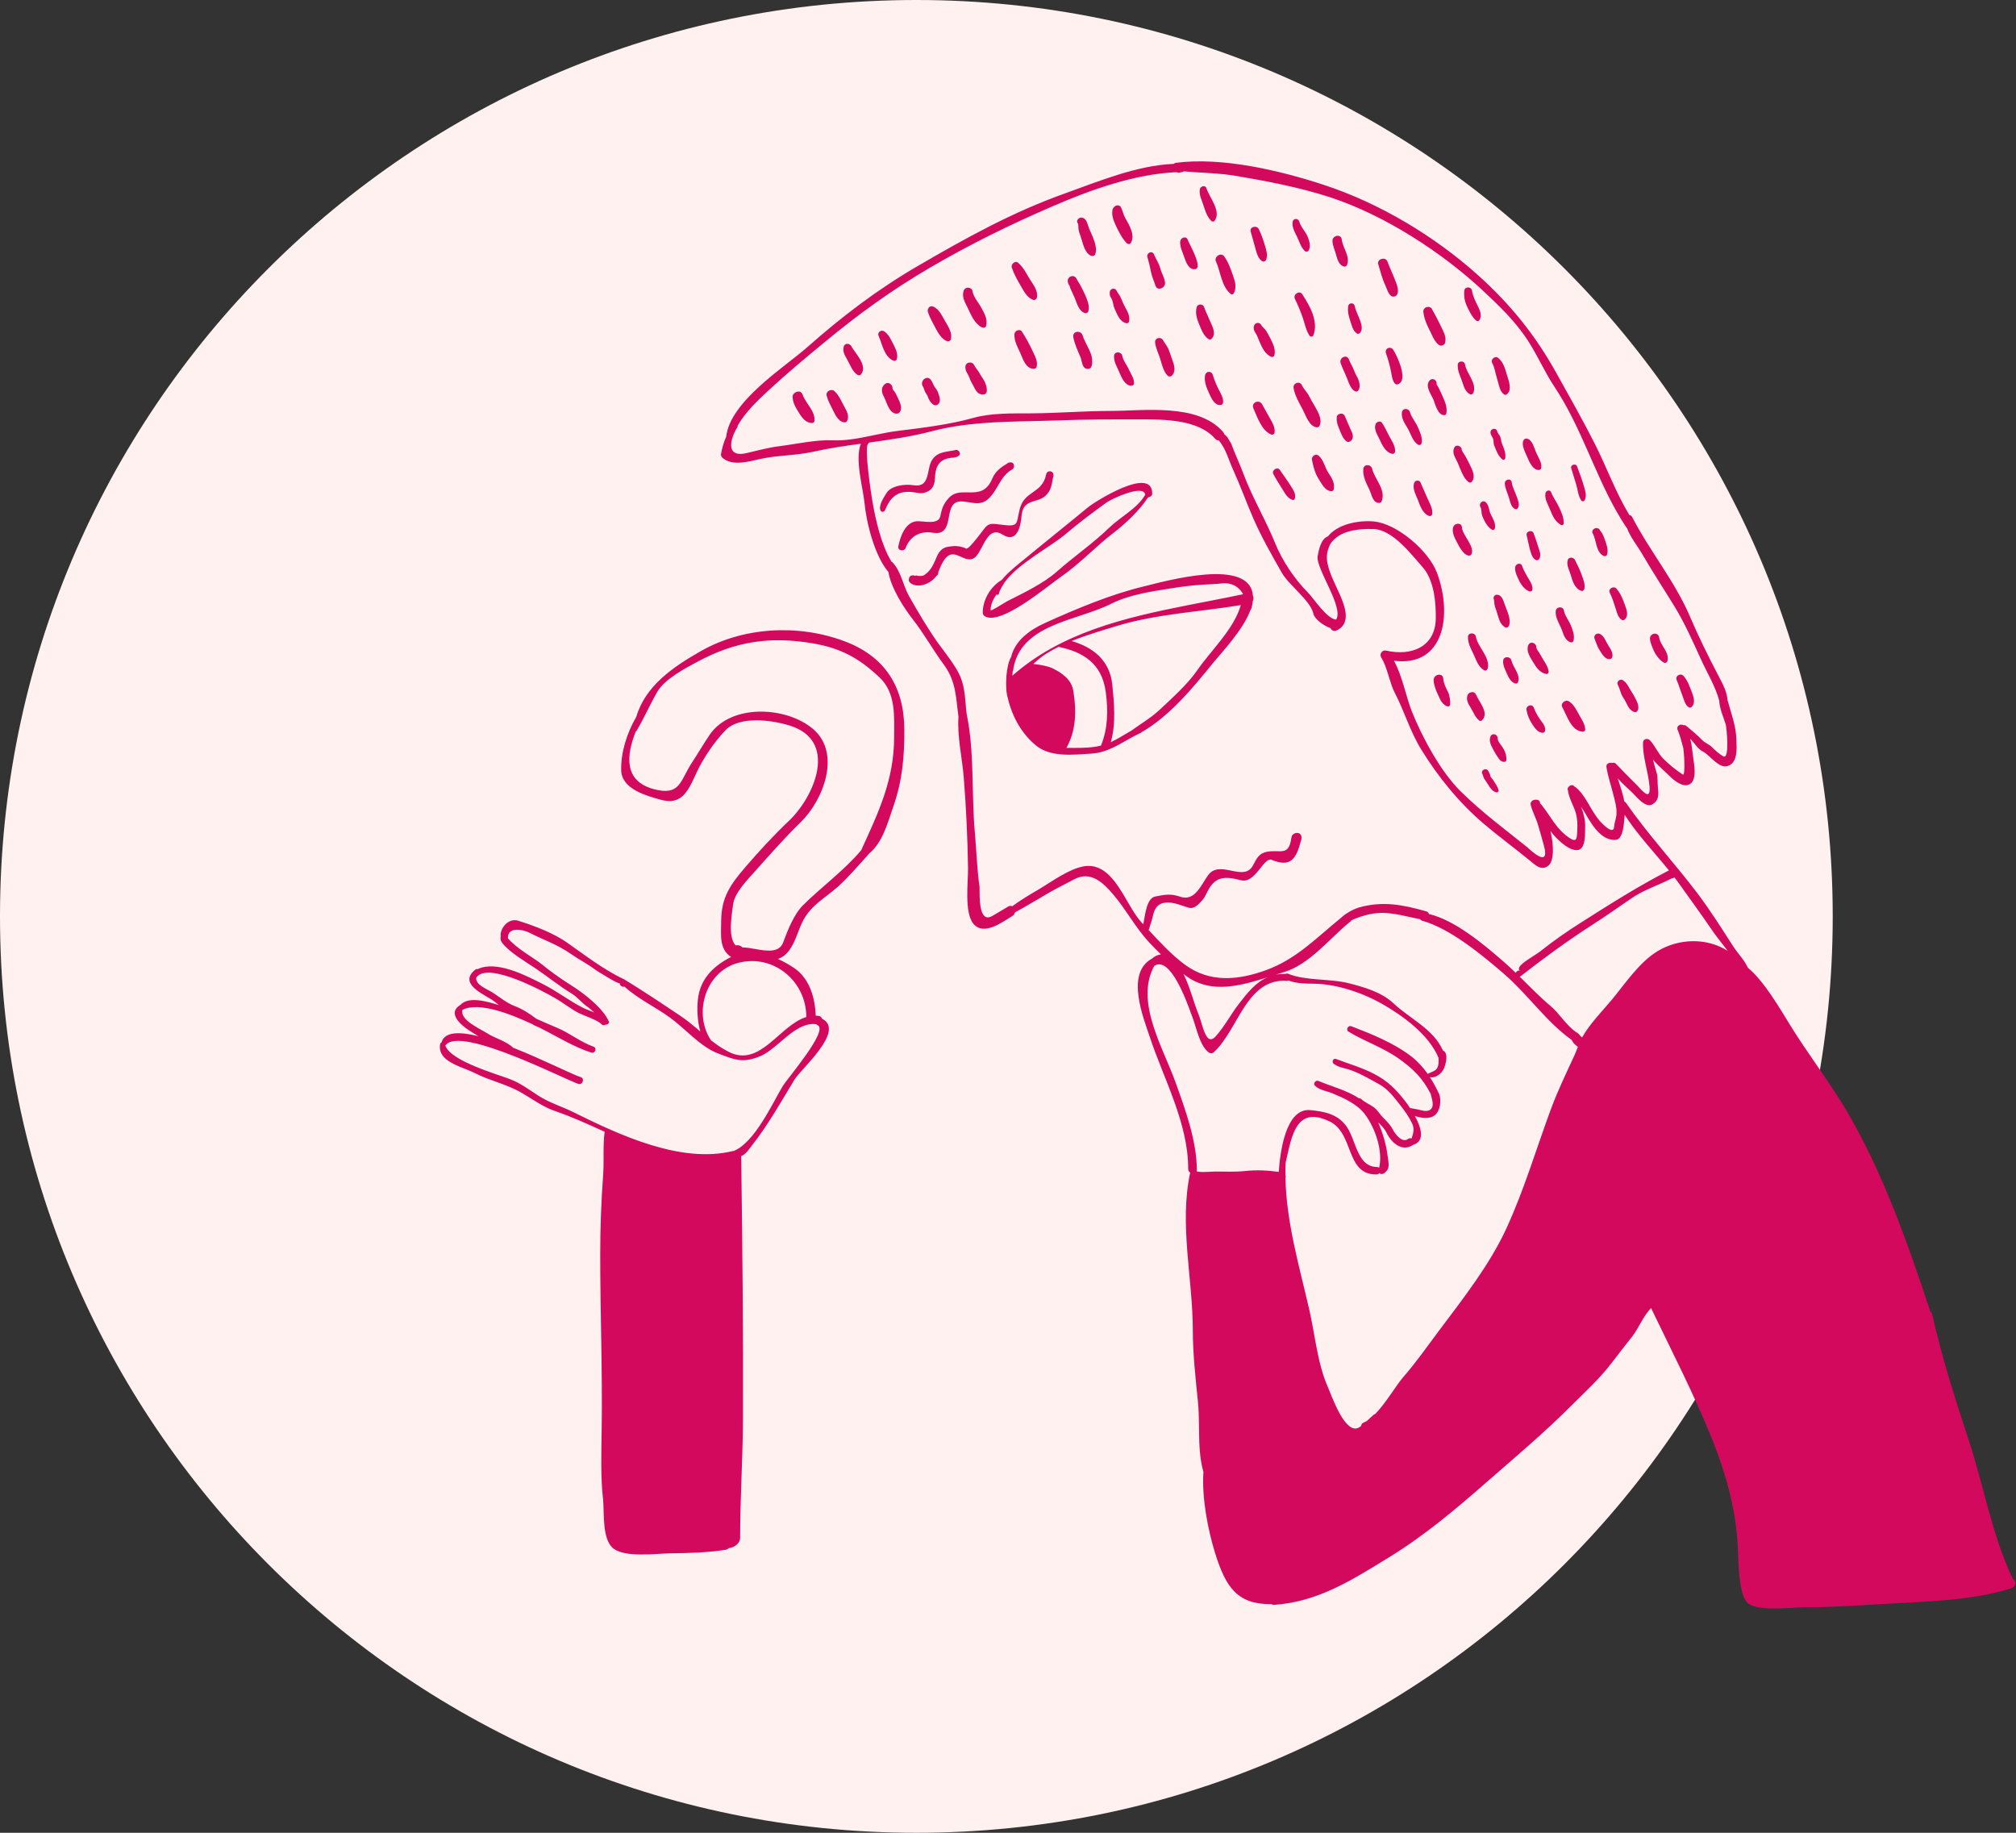 <svg width="165" height="150" viewBox="0 0 165 150" fill="none" xmlns="http://www.w3.org/2000/svg">
<rect x="0" y="0" width="165" height="150" fill="#333333" stroke="none"/>
<g clip-path="url(#clip0_4847_9)">
<path d="M75 150C116.421 150 150 116.421 150 75C150 33.579 116.421 0 75 0C33.579 0 0 33.579 0 75C0 116.421 33.579 150 75 150Z" fill="#FEF1EF"/>
<g clip-path="url(#clip1_4847_9)">
<path fill-rule="evenodd" clip-rule="evenodd" d="M108.356 15.132C112.915 16.63 117.408 19.322 120.982 22.532C123.606 24.89 125.648 27.413 127.367 30.506C128.437 32.431 129.54 34.37 130.536 36.338C131.499 38.249 132.241 40.311 133.353 42.147C133.448 42.166 133.532 42.217 133.579 42.306C135.02 45.098 137.063 47.546 138.307 50.44C139.016 52.102 139.814 53.721 140.65 55.312C141.082 56.137 141.331 56.626 141.392 57.298C141.692 58.419 142.091 59.403 142.119 60.584C142.134 61.276 142.242 62.387 141.434 62.684C140.688 62.957 139.946 61.789 139.373 61.507C138.959 61.305 138.716 60.857 138.41 60.533C138.392 60.509 138.363 60.486 138.34 60.467C138.476 61.003 138.518 61.587 138.589 62.081C138.669 62.608 138.899 63.842 138.297 64.18C137.753 64.491 137.016 63.879 136.645 63.512C136.213 63.084 135.781 62.731 135.378 62.275C135.345 62.237 135.316 62.189 135.283 62.147C135.378 62.538 135.486 62.919 135.579 63.221C135.702 63.62 135.645 64.034 135.692 64.445C135.758 65.037 135.781 65.517 135.227 65.837C134.687 66.143 133.954 65.235 133.659 64.939C133.311 64.585 132.808 64.166 132.41 63.714C132.602 64.336 132.833 64.971 132.94 65.597C132.988 65.616 133.034 65.64 133.067 65.692C134.851 68.261 137.044 70.624 138.941 73.129C139.988 74.513 140.913 75.999 141.862 77.46C142.242 78.048 142.763 78.561 143.054 79.196C144.425 80.345 145.712 82.605 146.561 83.974C147.989 86.276 149.637 88.413 151.041 90.757C154.069 95.826 156.131 101.743 157.99 107.349C158.061 107.392 158.112 107.463 158.135 107.566C158.91 110.998 160.018 114.513 161.127 117.86C162.338 121.522 163.042 125.697 164.719 129.162C164.728 129.181 164.724 129.195 164.733 129.214C164.742 129.223 164.756 129.233 164.77 129.247L164.845 129.323C165.089 129.576 164.869 129.916 164.596 130C161.291 131.022 157.629 131.068 154.182 131.27C151.976 131.403 149.759 131.554 147.552 131.549C146.595 131.549 143.665 131.958 142.946 131.097C142.233 130.244 142.284 127.293 142.204 126.163C142.002 123.306 141.227 120.539 140.166 117.884C138.692 114.194 136.847 110.63 135.133 107.057C134.504 107.688 134.109 108.719 133.588 109.383C133.02 110.108 132.448 110.833 131.894 111.562C130.902 112.861 129.715 113.934 128.564 115.084C126.343 117.305 123.972 119.292 121.61 121.358C119.056 123.589 116.568 125.688 113.666 127.468C110.68 129.299 107.89 131.097 104.293 131.346C104.2 131.356 104.125 131.328 104.059 131.29C101.27 131.313 100.326 129.92 99.448 127.101C98.88 125.278 98.349 122.615 98.495 120.472C98.195 119.41 98.153 118.319 98.138 117.224L98.127 116.403C98.119 115.856 98.103 115.31 98.049 114.768C97.861 112.88 97.627 110.795 97.627 108.907C97.627 104.647 96.499 100.232 97.41 95.972C97.317 95.907 97.246 95.807 97.246 95.667C97.265 91.953 95.246 88.309 94.109 84.882C93.569 83.263 92.147 79.742 94.199 78.504C94.218 78.49 94.237 78.486 94.255 78.481C94.467 78.279 94.734 78.142 95.016 78.113C94.701 77.803 94.387 77.487 94.067 77.144C92.917 75.906 92.199 74.485 91.114 73.209C90.302 72.253 89.26 71.228 87.897 71.976C87.189 72.361 86.461 72.705 85.766 73.115C84.878 73.638 83.982 74.174 83.071 74.672C83.047 74.781 82.986 74.885 82.869 74.96C82.094 75.421 80.535 76.64 79.672 75.609C78.906 74.692 79.244 72.15 79.23 71.067C79.192 68.619 79.075 66.022 78.873 63.574C78.751 62.057 78.333 60.26 78.446 58.654C78.235 57.124 78.263 55.774 77.258 54.409C76.37 53.209 75.633 51.867 74.713 50.695C74.008 49.791 72.92 48.134 72.713 46.807C72.704 46.802 72.694 46.797 72.689 46.787C71.586 45.47 70.919 42.834 70.755 41.153C70.633 39.93 69.947 37.59 70.459 36.314C69.149 36.493 67.839 36.686 66.552 36.974C65.125 37.294 63.655 37.246 62.21 37.566C61.261 37.778 59.96 38.169 59.148 37.482C59.063 37.411 58.989 37.303 59.007 37.185C59.096 36.686 59.227 36.192 59.439 35.735C59.749 32.841 64.299 29.988 66.05 28.435C68.924 25.893 71.802 23.699 75.126 21.765C79.033 19.491 82.831 17.378 87.113 15.848C89.935 14.836 93.02 13.541 96.072 13.41C96.114 13.367 96.166 13.334 96.237 13.325C100.054 12.836 104.745 13.95 108.356 15.132ZM112.116 74.819C111.713 74.908 111.107 75.073 110.604 75.327C110.59 75.345 110.581 75.365 110.567 75.379C110.548 75.398 110.524 75.417 110.506 75.44C110.492 75.454 110.473 75.459 110.455 75.473C108.787 76.843 107.163 78.951 105.045 79.573C104.839 79.634 104.627 79.7 104.416 79.771C104.665 79.723 104.937 79.7 105.233 79.7C105.285 79.672 105.355 79.662 105.43 79.695C106.881 80.293 108.876 80.072 110.435 80.481C111.656 80.796 113.074 81.202 114.027 82.096C115.436 83.418 117.304 84.195 118.098 85.979C118.577 86.168 118.333 87.085 118.187 87.43C118.009 87.857 117.497 88.267 117.028 88.154C117.309 88.587 117.553 89.044 117.774 89.51C117.774 89.514 117.774 89.519 117.779 89.524C118 90.07 117.863 90.936 117.432 91.275C117.009 91.604 116.361 91.519 115.802 91.336C116.314 92.268 116.662 93.394 115.662 93.695C115.657 93.699 115.657 93.703 115.648 93.708C114.731 94.311 113.877 93.515 113.478 92.701C113.314 92.357 113.051 92.118 112.797 91.858C113.168 92.72 113.455 93.661 113.566 94.584C113.642 95.21 113.821 95.647 113.271 96.025C113.168 96.094 113.051 96.114 112.942 96.043C112.924 96.034 112.91 96.019 112.895 96.01C112.84 96.076 112.764 96.118 112.657 96.122C111.271 96.131 110.856 95.143 110.444 94.081L110.367 93.881C110.043 93.047 109.686 92.203 108.834 91.788C106.666 90.734 105.988 92.068 105.566 93.684L105.525 93.844C105.499 93.951 105.473 94.059 105.448 94.167L105.411 94.33L105.356 94.574C105.338 94.655 105.319 94.736 105.301 94.816L105.265 94.976C105.253 95.029 105.24 95.082 105.228 95.134C105.21 95.478 105.2 95.826 105.205 96.175C105.238 96.25 105.242 96.329 105.21 96.41C105.275 100.049 106.369 103.734 107.168 107.231C107.637 109.279 107.834 111.651 108.703 113.577C108.947 114.109 110.107 117.559 111.257 116.811C111.304 116.778 111.351 116.74 111.403 116.702C111.412 116.594 111.478 116.486 111.576 116.443C111.684 116.4 111.796 116.34 111.905 116.27C112.078 116.105 112.253 115.93 112.436 115.785C112.468 115.752 112.506 115.743 112.544 115.737C113.436 114.829 114.257 113.383 114.868 112.682C115.934 111.459 116.798 110.211 117.765 108.921C119.732 106.3 121.906 103.541 123.282 100.556C124.775 97.314 125.733 94.004 126.973 90.672C127.517 89.212 128.208 87.792 128.855 86.384C128.968 86.148 129.048 85.904 129.142 85.678C129.024 85.599 128.916 85.494 128.817 85.396C128.729 85.311 128.696 85.179 128.616 85.094C128.611 85.09 128.607 85.085 128.601 85.08C128.587 85.07 128.574 85.07 128.559 85.056C126.549 83.607 125.01 81.361 123.127 79.733C121.319 78.17 118.699 75.995 116.389 75.35C116.314 75.331 116.262 75.285 116.229 75.228C114.844 74.974 113.576 74.508 112.116 74.819ZM94.471 79.05C92.865 81.969 95.199 85.749 96.204 88.559C97.002 90.781 97.942 93.336 97.955 95.732C97.955 95.78 97.946 95.817 97.932 95.855C98.133 95.982 99.242 95.882 99.472 95.882C100.27 95.882 101.092 95.925 101.886 95.841C102.871 95.737 103.707 95.784 104.661 95.911C104.759 94.452 105.186 90.653 107.247 90.856C108.426 90.969 109.515 91.186 110.234 92.23C110.476 92.585 110.648 93.037 110.822 93.492L110.926 93.764C111.279 94.668 111.689 95.505 112.713 95.511C112.783 95.511 112.834 95.539 112.877 95.572C113.201 94.184 112.553 92.325 111.722 91.209C111.079 90.352 110.031 89.891 109.055 89.482C108.571 89.279 108.003 89.232 107.623 88.855C107.449 88.681 107.679 88.376 107.895 88.464C109.055 88.944 110.262 89.245 111.234 89.895C111.29 89.886 111.356 89.901 111.403 89.943C111.689 90.216 112.098 90.38 112.421 90.606C112.727 90.823 112.929 91.195 113.192 91.459C113.515 91.778 113.792 92.061 114.004 92.461C114.187 92.81 114.751 93.571 115.239 93.218C115.337 93.148 115.441 93.143 115.53 93.177C115.666 92.767 115.797 92.39 115.562 91.919C115.299 91.388 114.999 90.95 114.633 90.489C114.084 89.797 113.628 89.142 112.82 88.705C112.032 88.271 111.117 87.73 110.243 87.485C109.881 87.382 109.524 87.33 109.239 87.109C109.201 87.099 109.164 87.085 109.14 87.052C109.13 87.038 109.126 87.024 109.116 87.014C109.003 86.846 109.135 86.586 109.356 86.671C110.388 87.071 111.431 87.358 112.436 87.876C113.604 88.483 114.239 89.142 115.032 90.154C115.126 90.276 115.267 90.465 115.417 90.696C115.435 90.691 115.571 90.714 115.719 90.74L115.847 90.764C115.973 90.788 116.085 90.811 116.117 90.819C116.38 90.889 116.769 90.997 117.023 90.846C117.45 90.592 117.188 89.943 117.108 89.58V89.552C116.45 88.253 115.657 87.462 114.441 86.611C113.159 85.711 111.68 85.231 110.369 84.431C110.125 84.285 110.337 83.89 110.594 83.988C112.281 84.638 114.065 85.349 115.52 86.469C116.041 86.874 116.478 87.363 116.853 87.894C117.168 87.707 117.582 87.679 117.695 87.25C117.737 87.105 117.765 86.774 117.728 86.562C116.934 84.656 114.816 83.131 113.102 82.152C111.506 81.244 109.332 80.515 107.496 80.509C106.862 80.504 106.082 80.495 105.463 80.25C105.425 80.269 105.379 80.284 105.322 80.279C103.242 80.125 102.203 81.76 101.221 83.445L100.954 83.905L100.887 84.019L100.753 84.246C100.325 84.962 99.879 85.635 99.335 86.126C99.232 86.22 99.054 86.228 98.941 86.144C98.167 85.57 97.922 84.073 97.584 83.22C97.574 83.197 97.562 83.165 97.548 83.126L97.516 83.04C97.153 82.039 95.798 78.191 94.471 79.05ZM41.572 76.788C42.2 77.574 43.764 78.459 44.196 78.808C44.961 79.428 45.867 80.092 46.703 80.61C47.717 81.241 49.356 82.488 49.835 83.608C49.858 83.665 49.845 83.726 49.797 83.768C49.708 83.853 49.67 83.858 49.563 83.853C49.469 83.924 49.333 83.938 49.229 83.825C48.92 83.482 47.816 83.133 47.393 82.921C46.694 82.568 46.107 82.074 45.431 81.688C44.656 81.241 39.923 78.619 38.98 80.007C38.9 80.586 39.787 80.915 40.205 81.166C40.886 81.575 41.393 82.065 42.158 82.352C42.749 82.577 43.346 82.959 43.886 83.373C44.444 83.623 45.008 83.872 45.581 84.112C46.614 84.536 47.501 85.284 48.567 85.656C48.887 85.764 48.713 86.249 48.394 86.146C46.956 85.689 45.614 84.837 44.276 84.168C44.205 84.135 44.126 84.093 44.046 84.055C43.867 83.994 43.684 83.9 43.505 83.792C41.9 83.039 39.2 81.947 37.843 82.653C37.636 83.5 39.294 84.192 39.867 84.564C40.505 84.978 41.425 85.199 41.993 85.746C44.431 86.71 46.844 87.939 47.525 88.155C47.882 88.269 47.684 88.834 47.323 88.706C46.767 88.512 44.884 87.594 42.829 86.744L42.52 86.617L42.246 86.507C39.69 85.486 37.038 84.681 36.449 85.571C36.862 86.832 40.665 87.906 41.717 88.311C42.6 88.649 43.266 89.158 44.059 89.671C44.984 90.265 45.97 90.547 46.938 91.027C50.684 92.886 55.737 95.254 59.981 94.204C60.01 94.199 60.029 94.199 60.052 94.199C61.747 93.531 63.235 90.287 64.043 88.923C64.414 88.292 67.842 84.338 66.921 83.91C66.87 83.886 66.832 83.853 66.804 83.82C65.827 83.696 64.943 84.369 64.101 85.08L63.891 85.258C63.335 85.732 62.795 86.196 62.259 86.424C60.789 87.045 60.16 86.748 58.723 86.198C57.315 85.656 56.066 84.173 54.85 83.293C53.634 82.408 52.23 81.763 51.112 80.751C50.943 80.794 50.722 80.69 50.722 80.463C50.722 80.633 48.821 79.443 48.703 79.353C48.074 78.872 47.365 78.524 46.731 78.077C45.651 77.315 44.491 76.929 43.337 76.341C42.816 76.072 41.524 75.804 41.572 76.788ZM96.861 79.709C97.396 80.772 97.711 82.096 98.087 82.995C98.168 83.189 98.243 83.435 98.32 83.69L98.359 83.818L98.378 83.88L98.417 84.004C98.658 84.767 98.95 85.438 99.509 84.807C100.242 83.984 100.712 83.051 101.374 82.19C102.13 81.206 102.787 80.397 103.731 79.987C103.6 80.028 103.468 80.07 103.336 80.11L103.071 80.191C101.036 80.801 98.896 81.223 97.053 79.86C96.988 79.808 96.927 79.757 96.861 79.709ZM137.039 71.806C136.979 71.858 136.899 71.891 136.814 71.891C135.724 72.465 134.536 72.818 133.499 73.538C132.433 74.272 131.377 75.016 130.288 75.713C128.277 77.007 126.343 78.424 124.465 79.888C124.437 79.911 124.404 79.926 124.376 79.931C125.212 80.754 126.029 81.597 126.916 82.341C127.648 82.958 128.165 83.89 128.973 84.454C129.067 84.511 129.156 84.558 129.232 84.647C129.311 84.741 129.371 84.812 129.466 84.891C129.476 84.896 129.48 84.901 129.489 84.905C130.113 83.785 131.198 82.693 131.978 81.752C133.052 80.443 134.18 78.754 135.65 77.854C137.429 76.772 139.735 76.744 141.415 77.831C140.97 77.242 140.491 76.674 140.134 76.146C139.26 74.856 138.35 73.624 137.453 72.357C137.321 72.169 137.181 71.989 137.039 71.806ZM93.299 34.323L93.044 34.323C90.931 34.323 88.827 34.323 86.715 34.404C86.23 34.422 85.745 34.435 85.26 34.446L84.532 34.463C81.74 34.523 78.947 34.586 76.225 35.303C74.539 35.745 72.825 35.985 71.112 36.225C71.102 36.263 71.084 36.3 71.046 36.333C70.713 36.587 71.304 40.48 71.403 41.04C71.666 42.537 72.116 44.589 72.971 45.978C72.999 45.992 73.027 46.002 73.046 46.025C73.769 46.778 73.91 47.941 74.417 48.821C75.149 50.101 75.929 51.448 76.784 52.644C77.314 53.378 78.249 54.522 78.605 55.392C79.019 56.395 78.986 57.389 79.113 58.414C79.77 61.55 79.502 64.934 79.784 68.097C79.916 69.57 79.958 71.105 80.169 72.564C80.174 72.596 80.175 72.656 80.175 72.736L80.175 73.034C80.178 73.9 80.239 75.543 81.226 74.96C81.657 74.706 82.09 74.451 82.517 74.193C82.644 74.122 82.756 74.127 82.85 74.169C83.559 73.642 84.263 73.233 85.08 72.752C86.127 72.126 87.494 71.109 88.71 70.902C90.42 70.615 91.391 72.257 92.261 73.752L92.382 73.96C92.723 74.543 93.052 75.089 93.41 75.469C93.462 75.525 93.518 75.586 93.574 75.642C93.73 74.847 93.842 73.515 94.551 73.373C95.372 73.209 95.814 73.129 96.593 73.388C97.433 73.668 97.919 73.112 98.333 72.475L98.418 72.343L98.501 72.209C98.624 72.009 98.745 71.811 98.871 71.637C99.322 71.012 99.986 71.1 100.643 71.23L100.795 71.261L100.978 71.297C101.616 71.42 102.212 71.473 102.557 70.817C102.862 70.234 103.055 69.82 103.726 69.706C104.839 69.519 105.487 70.112 105.698 68.54C105.759 68.093 106.492 68.013 106.519 68.506C106.519 68.525 106.524 68.544 106.524 68.562C106.529 68.653 106.51 68.723 106.482 68.789C106.092 70.281 105.647 71.025 104.078 70.371C103.434 70.102 102.745 72.348 101.571 72.042C100.167 71.679 99.387 71.717 98.73 73.157C98.631 73.364 98.509 73.566 98.354 73.731C98.087 74.014 97.749 74.423 97.284 74.287C97.17 74.254 97.055 74.217 96.938 74.178L96.703 74.099C96.23 73.942 95.738 73.8 95.251 73.897C94.63 74.021 94.473 74.497 94.355 74.975L94.321 75.111C94.283 75.269 94.244 75.424 94.189 75.562C94.119 75.736 94.091 75.944 94.011 76.113C94.936 77.116 95.889 78.147 96.965 78.942C99.026 80.467 101.359 80.222 103.632 79.395C106.134 78.481 107.759 76.734 109.764 75.111C110.192 74.696 110.9 74.362 111.214 74.272C113.192 73.722 114.797 74.042 116.737 74.588C116.859 74.621 116.924 74.706 116.953 74.805C119.112 75.313 121.516 77.356 123.108 78.744C123.432 79.026 123.747 79.323 124.061 79.625C124.076 79.582 124.094 79.54 124.146 79.502C124.16 79.493 124.169 79.483 124.184 79.474C124.254 79.422 124.344 79.412 124.413 79.465C124.083 79.226 124.629 78.809 125.199 78.435L125.331 78.35C125.615 78.167 125.89 77.999 126.047 77.874C127.118 77.021 128.254 76.226 129.409 75.497C131.813 73.971 134.077 72.531 136.593 71.237C135.378 69.735 134.001 68.295 132.973 66.689C132.922 67.202 132.884 68.676 132.264 68.732C131.358 68.812 130.705 68.073 130.231 67.362C129.959 66.958 129.701 66.459 129.405 66.031C129.601 66.558 129.762 67.099 129.734 67.72C129.715 68.148 129.818 69.447 129.151 69.566C128.499 69.673 127.668 68.887 127.263 68.455C127.128 68.308 127.01 68.158 126.892 68.008C127.179 69.142 127.198 70.455 126.743 70.836C126.165 71.326 125.648 70.794 125.197 70.422C123.963 69.41 122.676 68.468 121.46 67.438C119.446 65.729 117.69 63.578 116.314 61.328C115.403 59.845 114.953 58.24 114.163 56.715C113.979 56.357 113.846 55.952 113.719 55.541L113.593 55.13C113.443 54.651 113.282 54.183 113.037 53.792C113.027 53.778 113.022 53.764 113.018 53.745C113.008 53.731 113.008 53.717 113.004 53.707C112.995 53.684 112.99 53.66 112.99 53.641C112.976 53.429 113.168 53.18 113.445 53.246C115.493 53.721 117.478 52.959 117.511 50.624C117.535 49.325 117.371 47.471 116.441 46.426C115.516 45.39 113.985 43.333 112.393 43.295C111.196 43.268 109.599 43.399 108.866 44.542C108.534 45.282 108.501 45.771 108.811 46.698C109.135 47.663 109.675 48.53 109.98 49.495C110.248 50.328 110.28 51.207 109.374 51.608C109.159 51.703 108.971 51.575 108.896 51.405C108.308 51.207 107.585 50.661 107.492 50.224C107.271 49.164 105.487 47.89 104.914 46.882C104.083 45.419 103.247 43.963 102.57 42.41C101.998 41.088 101.505 39.723 100.909 38.409C100.566 37.661 100.322 36.696 99.754 36.051C99.645 36.051 99.538 36.008 99.444 35.9C98.081 34.323 95.256 34.32 93.299 34.323ZM57.061 54.17C56.094 54.688 54.389 55.582 53.798 56.618C53.201 57.658 52.718 58.76 52.112 59.791C52.093 59.824 52.07 59.837 52.042 59.847C51.267 61.787 51.027 63.9 53.469 64.573C55.7 65.185 55.648 63.905 56.643 62.398C57.136 61.65 57.582 60.874 58.085 60.134C59.846 57.564 64.391 57.813 66.555 59.672C68.856 61.645 67.415 65.457 65.532 67.293C64.203 68.583 62.949 70.014 61.719 71.394C61.104 72.085 60.113 73.084 59.996 74.053C59.907 74.82 59.541 76.657 60.207 77.376C60.399 77.324 60.635 77.386 60.77 77.545C61.105 77.536 61.527 77.62 61.959 77.695L62.133 77.724C62.971 77.859 63.809 77.907 64.1 77.127C64.471 76.134 64.968 74.835 65.738 74.072C67.25 72.575 69.1 71.233 70.485 69.586C71.889 66.499 73.175 63.857 73.18 60.327C73.185 58.651 73.34 56.727 71.993 55.45C70.307 53.855 68.809 53.041 66.499 52.65C63.02 52.066 60.198 52.48 57.061 54.17ZM96.89 14.021C96.856 14.045 96.819 14.063 96.777 14.073C96.702 14.092 96.622 14.111 96.541 14.13C96.443 14.153 96.368 14.13 96.307 14.092C92.865 14.234 89.222 15.551 86.109 16.902C82.634 18.399 79.385 20 76.117 21.906C72.99 23.733 70.224 25.738 67.454 28.035C65.909 29.31 64.35 30.605 62.881 31.97C62.031 32.756 61.007 33.726 60.374 34.837C60.382 34.874 60.378 34.917 60.355 34.954C60.186 35.213 60.04 35.523 59.946 35.83C59.928 35.882 59.913 35.933 59.899 35.985C59.725 36.705 59.908 37.341 61.035 37.096C61.946 36.893 62.867 36.629 63.792 36.517C65.148 36.347 66.759 35.98 68.111 36.037C69.172 36.083 70.203 35.89 71.233 35.676L71.795 35.56C72.357 35.443 72.92 35.333 73.488 35.265C75.455 35.024 77.718 34.747 79.629 34.211C81.127 33.786 82.869 33.839 84.414 33.829C86.564 33.816 88.705 33.636 90.86 33.632C93.598 33.632 98.03 32.973 100.101 35.349C100.153 35.406 100.176 35.463 100.195 35.523C100.251 35.58 100.326 35.661 100.439 35.763C100.552 35.947 100.664 36.126 100.772 36.314C101.073 37.152 101.463 37.947 101.772 38.785C102.501 40.739 103.584 42.532 104.355 44.434C104.937 45.874 105.947 47.395 107.05 48.497C107.501 48.948 108.599 50.666 109.356 50.709C110.017 49.711 107.665 46.501 107.844 45.512C107.928 45.028 108.12 44.091 108.679 43.903C109.501 42.877 111.206 42.566 112.445 42.678C114.342 42.852 116.929 45.083 117.601 46.859C118.919 50.361 118.169 54.62 114.084 54.075C114.76 55.26 115.102 57.106 115.544 58.203C116.384 60.316 117.901 63.135 119.531 64.75C121.258 66.454 123.103 67.819 124.986 69.33L125.003 69.345C125.232 69.545 126.917 71.173 126.348 69.161C126.189 68.592 126.038 68.017 125.86 67.447C125.695 66.906 125.413 66.425 125.282 65.871C125.221 65.631 125.451 65.446 125.667 65.452H125.747C125.958 65.452 126.052 65.602 126.057 65.762C126.099 65.8 126.136 65.833 126.165 65.866C126.399 66.157 126.611 66.468 126.822 66.779C127.278 67.462 127.729 68.093 128.419 68.558C129.061 68.996 129.057 68.615 129.09 68.017C129.119 67.499 129.109 67.01 128.964 66.511C128.78 65.899 128.405 65.324 128.329 64.689C128.188 64.44 128.639 64.096 128.832 64.345C129.287 64.614 129.71 65.278 129.972 65.724C130.245 66.205 130.555 66.732 130.907 67.16C130.921 67.174 132.043 68.468 132.109 67.664C132.137 67.297 132.301 66.916 132.306 66.558C132.316 66.002 132.166 65.522 132.034 64.995C131.85 64.26 131.602 63.55 131.485 62.807C131.409 62.524 131.715 62.373 131.941 62.449C132.039 62.406 132.17 62.42 132.25 62.505C132.785 63.07 133.335 63.626 133.889 64.171C133.959 64.241 134.033 64.32 134.11 64.402L134.175 64.472C134.615 64.943 135.083 65.412 135.006 64.378C134.917 63.192 134.424 61.935 134.476 60.759C134.485 60.462 134.856 60.396 135.034 60.584C135.471 61.036 135.673 61.629 136.124 62.086C136.589 62.552 137.185 63.042 137.73 63.39C137.96 63.536 137.833 61.427 137.753 61.163C137.617 60.692 137.509 60.193 137.311 59.746C137.167 59.417 137.532 59.205 137.791 59.356C137.861 59.337 137.931 59.341 137.993 59.393C138.462 59.788 138.88 60.123 139.317 60.571C139.561 60.815 139.898 60.919 140.124 61.159C140.354 61.398 140.749 61.742 141.044 61.902C141.594 62.199 141.298 59.474 141.247 59.299C141.152 58.989 141.025 58.668 140.918 58.344C140.904 58.315 140.889 58.282 140.885 58.24C140.885 58.236 140.88 58.227 140.88 58.221C140.795 57.944 140.73 57.666 140.716 57.393C140.716 57.389 140.72 57.379 140.72 57.374C140.396 56.155 139.735 55.11 139.199 53.928C138.57 52.54 137.88 50.996 137.086 49.692C136.199 48.242 135.265 46.821 134.41 45.353C134.015 44.669 133.438 43.978 133.161 43.215C133.138 43.192 133.114 43.177 133.095 43.145C131.99 41.485 131.169 39.681 130.367 37.862L129.967 36.953C129.164 35.134 128.337 33.322 127.221 31.65C126.348 30.341 125.747 28.863 124.845 27.568C123.85 26.142 122.738 25.07 121.479 23.888C118.047 20.658 113.304 17.594 108.834 16.136C106.406 15.345 103.693 14.822 101.177 14.398C99.74 14.153 98.317 14.158 96.89 14.021ZM121.812 63.107C121.873 63.23 121.962 63.37 121.981 63.512C122.005 63.634 122.179 63.781 122.24 63.888C122.39 64.152 122.596 64.383 122.648 64.684C122.672 64.802 122.559 64.872 122.456 64.849C122.151 64.774 121.934 64.458 121.789 64.2C121.695 64.034 121.568 63.888 121.474 63.729C121.409 63.611 121.38 63.455 121.319 63.334C121.164 63.018 121.657 62.792 121.812 63.107ZM122.578 60.425C122.573 60.716 122.925 61.041 123.057 61.281C123.207 61.554 123.319 61.898 123.287 62.213C123.277 62.302 123.202 62.354 123.117 62.354C122.883 62.354 122.761 62.217 122.629 62.034C122.498 61.84 122.352 61.615 122.249 61.413C122.071 61.06 121.831 60.697 121.981 60.293C122.108 59.949 122.582 60.081 122.578 60.425ZM102.542 48.751C102.613 48.887 102.608 49.061 102.533 49.198C102.515 49.377 102.486 49.56 102.434 49.762C102.42 49.81 102.392 49.852 102.36 49.89C101.768 51.538 99.965 53.42 99.256 54.291C97.678 56.235 95.743 58.608 93.433 59.925C93.415 59.949 93.391 59.968 93.363 59.981C93.26 60.029 93.157 60.081 93.058 60.127C92.983 60.165 92.907 60.203 92.837 60.24C91.692 60.843 90.696 61.592 89.33 61.677C87.856 61.766 85.963 62.016 84.738 60.97C83.475 59.888 82.789 58.509 82.427 56.913C82.268 56.193 82.324 54.489 82.756 53.769C83.062 52.469 84.24 51.57 85.489 51.005C88.043 49.847 90.832 48.67 93.56 48.007C95.499 47.531 102.313 45.606 102.542 48.751ZM86.635 52.94C85.912 53.293 85.264 53.698 84.775 54.159C84.709 54.22 84.644 54.277 84.578 54.338C85.235 54.409 85.855 54.555 86.099 54.672C86.921 55.072 87.695 55.604 87.846 56.545C88.138 58.315 88.034 59.864 87.282 61.21L87.503 61.21L87.944 61.211C88.678 61.211 89.405 61.196 90.109 61.023C90.672 59.648 90.71 58.174 90.499 56.621C90.179 54.258 88.593 53.345 86.635 52.94ZM101.556 49.522C98.171 50.083 94.654 50.238 91.358 51.245C90.33 51.56 88.977 51.952 87.71 52.464C89.404 52.955 90.828 54.003 91.035 56.028C91.18 57.444 91.354 59.238 90.912 60.745C91.494 60.471 92.034 60.114 92.589 59.803C93.349 59.247 94.18 58.768 94.871 58.128C95.941 57.124 97.194 56.014 98.021 54.813C99.162 53.171 100.989 51.495 101.556 49.522ZM125.531 57.91C125.672 58.288 125.874 58.654 126.114 58.97C126.306 59.224 126.526 59.511 126.451 59.836C126.437 59.901 126.362 59.963 126.297 59.968C125.883 59.995 125.611 59.581 125.409 59.272C125.17 58.905 125.005 58.532 124.935 58.094C124.873 57.75 125.4 57.567 125.531 57.91ZM128.432 57.412C128.827 57.685 129.029 58.113 129.254 58.523C129.466 58.899 129.724 59.262 129.743 59.709C129.748 59.818 129.626 59.888 129.531 59.883C128.607 59.831 128.24 58.56 127.87 57.887C127.686 57.548 128.137 57.209 128.432 57.412ZM120.789 56.823C120.802 56.842 120.817 56.861 120.827 56.884C121.061 57.473 121.916 58.358 121.286 58.961C121.235 59.012 121.136 59.016 121.075 58.974C120.733 58.711 120.596 58.288 120.37 57.929C120.173 57.62 119.972 57.267 120.112 56.894C120.169 56.753 120.277 56.687 120.39 56.663C120.539 56.616 120.7 56.653 120.789 56.823ZM132.846 55.679C133.086 55.849 133.213 56.057 133.349 56.31C133.475 56.541 133.64 56.753 133.757 56.988C133.927 57.318 134.269 57.863 133.987 58.217C133.954 58.259 133.898 58.297 133.837 58.288C133.414 58.212 133.231 57.797 133.062 57.449C132.95 57.214 132.762 57.002 132.677 56.753C132.598 56.512 132.523 56.273 132.41 56.047C132.273 55.783 132.612 55.511 132.846 55.679ZM137.786 55.317C138.124 55.689 138.284 56.175 138.467 56.64C138.612 57.016 138.796 57.572 138.434 57.873C138.368 57.925 138.279 57.929 138.209 57.883C137.889 57.67 137.801 57.176 137.664 56.837C137.504 56.452 137.406 56.047 137.232 55.67C137.072 55.322 137.537 55.049 137.786 55.317ZM118.127 55.543C118.155 55.934 118.328 56.273 118.502 56.612C118.647 56.894 118.713 57.351 118.685 57.666C118.676 57.775 118.558 57.854 118.455 57.812C118.073 57.668 117.917 57.351 117.762 57.009L117.694 56.861C117.52 56.489 117.356 56.099 117.338 55.679C117.319 55.175 118.089 55.02 118.127 55.543ZM123.705 54.061C123.836 54.635 124.461 55.195 124.244 55.83C124.212 55.924 124.103 55.972 124.01 55.938C123.677 55.835 123.46 55.444 123.334 55.138C123.188 54.795 123.005 54.475 123.024 54.089C123.042 53.684 123.624 53.693 123.705 54.061ZM100.152 47.734C99.782 47.777 99.411 47.804 99.04 47.819C98.068 47.852 97.077 47.96 96.124 48.11C94.415 48.383 92.499 48.628 90.94 49.415C88.147 50.832 83.446 51.052 82.916 54.875C82.911 54.903 82.897 54.922 82.883 54.935C82.869 55.058 82.86 55.18 82.855 55.303C86.834 51.788 92.022 50.555 97.216 49.531L97.782 49.42C97.877 49.401 97.971 49.383 98.066 49.364L98.914 49.2C99.856 49.017 100.794 48.834 101.721 48.638V48.572C101.35 47.992 100.829 47.715 100.152 47.734ZM125.742 52.973C125.747 53.124 125.897 53.293 125.972 53.411C126.08 53.585 126.175 53.768 126.282 53.943C126.475 54.249 126.705 54.593 126.751 54.955C126.766 55.058 126.677 55.18 126.559 55.162C126.038 55.073 125.719 54.602 125.47 54.178C125.231 53.778 124.898 53.307 125.076 52.826C125.221 52.436 125.737 52.597 125.742 52.973ZM120.793 52.102C120.953 52.977 121.949 53.74 121.77 54.686C121.751 54.804 121.624 54.931 121.497 54.865C120.972 54.593 120.827 54.009 120.582 53.5C120.366 53.049 120.141 52.644 120.146 52.13C120.15 51.749 120.727 51.745 120.793 52.102ZM135.795 52.173C135.889 52.832 136.631 53.359 136.485 54.061C136.461 54.178 136.345 54.3 136.208 54.239C135.865 54.08 135.518 53.613 135.363 53.27C135.232 52.968 135.072 52.629 135.043 52.299C134.996 51.815 135.724 51.678 135.795 52.173ZM130.977 51.9C131.32 52.093 131.419 52.497 131.622 52.809C131.794 53.076 132.071 53.467 131.945 53.801C131.907 53.901 131.823 53.938 131.719 53.943C131.344 53.957 131.114 53.505 130.935 53.236C130.733 52.935 130.649 52.624 130.513 52.29C130.39 51.989 130.71 51.745 130.977 51.9ZM128.005 49.984C128.071 50.388 128.424 50.817 128.574 51.203C128.729 51.599 128.879 51.98 128.794 52.408C128.771 52.522 128.667 52.61 128.545 52.568C128.015 52.365 127.972 51.853 127.761 51.387C127.573 50.963 127.283 50.492 127.329 50.012C127.367 49.627 127.945 49.593 128.005 49.984ZM123.141 49.438C123.305 49.922 123.723 50.714 123.498 51.213C123.456 51.316 123.329 51.41 123.212 51.349C122.855 51.169 122.72 50.805 122.61 50.435L122.56 50.265C122.536 50.18 122.511 50.097 122.483 50.017C122.423 49.838 122.343 49.645 122.315 49.457C122.301 49.367 122.296 49.287 122.291 49.198C122.287 49.103 122.234 49.042 122.271 49.079L122.305 49.112L122.281 49.083C122.179 48.937 122.285 48.702 122.46 48.68C122.888 48.628 123.037 49.122 123.141 49.438ZM132.302 48.181C132.659 48.596 132.828 49.057 133.01 49.56C133.142 49.913 133.32 50.45 132.945 50.723C132.88 50.77 132.809 50.775 132.737 50.733C132.419 50.549 132.325 50.093 132.222 49.767C132.086 49.353 131.959 48.915 131.757 48.529C131.579 48.195 132.066 47.908 132.302 48.181ZM94.302 40.414C94.302 40.514 94.227 40.612 94.138 40.649L93.974 40.716C93.964 40.721 93.96 40.721 93.95 40.721C93.288 41.756 92.1 42.872 91.147 43.601C89.668 44.735 88.391 46.129 86.86 47.188C85.654 48.026 82.01 51.142 80.648 50.464C80.507 50.393 80.436 50.29 80.436 50.13C80.432 49.08 81.08 48.002 81.977 47.471C81.977 47.471 81.981 47.471 81.986 47.466C82.554 46.773 83.46 46.081 83.785 45.814C85.536 44.364 87.316 42.952 89.067 41.506C89.63 41.045 94.335 38.07 94.302 40.414ZM90.579 41.116C89.452 41.931 88.302 42.787 87.24 43.691C86.014 44.741 83.329 46.105 82.202 47.691C82.198 47.706 82.198 47.715 82.188 47.725C82.127 47.833 82.052 47.941 81.981 48.05C81.879 48.233 81.794 48.421 81.746 48.61C81.724 48.704 81.62 48.704 81.559 48.648C81.291 49.042 81.075 49.462 81.075 49.951C81.075 50.048 81.974 49.477 82.356 49.252L82.438 49.206C82.449 49.199 82.46 49.193 82.469 49.188C83.817 48.501 85.372 47.776 86.508 46.773C87.903 45.54 89.457 44.477 90.79 43.183C91.687 42.311 93.095 41.614 93.73 40.489C93.603 39.572 90.898 40.88 90.579 41.116ZM124.573 46.307C124.695 46.656 124.897 47.013 125.085 47.329C125.245 47.602 125.465 47.918 125.418 48.252C125.404 48.365 125.296 48.441 125.183 48.403C124.822 48.285 124.503 47.88 124.343 47.541C124.179 47.197 123.958 46.797 124.014 46.407C124.052 46.138 124.47 46.011 124.573 46.307ZM128.902 45.827C129.086 46.199 129.278 46.562 129.419 46.957C129.555 47.339 129.752 47.762 129.677 48.176C129.654 48.303 129.536 48.403 129.4 48.351C128.874 48.158 128.7 47.541 128.554 47.051C128.437 46.646 128.198 46.289 128.306 45.851C128.377 45.559 128.789 45.592 128.902 45.827ZM86.222 38.889V38.946C86.222 39.002 86.208 39.044 86.184 39.087C86.081 39.675 86.025 40.193 85.522 40.617C85.324 40.781 85.096 40.868 84.868 40.94L84.743 40.978L84.62 41.016C84.129 41.166 83.689 41.353 83.611 42.221C83.55 42.947 83.291 44.529 82.056 43.751C81.242 43.239 80.832 43.894 80.462 44.591L80.391 44.727L80.32 44.861C80.084 45.306 79.844 45.708 79.503 45.766C79.184 45.821 78.887 45.678 78.598 45.549L78.516 45.513C77.942 45.264 77.398 45.15 76.788 46.859C76.802 46.943 76.775 47.028 76.689 47.098C76.676 47.112 76.662 47.122 76.647 47.131C76.211 47.763 75.145 48.19 74.525 47.725C74.436 47.658 74.356 47.537 74.384 47.423C74.384 47.404 74.389 47.386 74.393 47.367C74.393 47.362 74.398 47.362 74.398 47.362C74.408 47.165 74.6 47.061 74.774 47.094C74.817 47.098 74.854 47.112 74.887 47.127C74.962 47.094 75.051 47.089 75.117 47.131C75.267 47.131 75.423 47.155 75.568 47.112C76.436 46.613 76.54 45.621 76.887 45.178C77.221 44.754 77.53 44.754 78.009 44.697C78.3 44.66 78.803 44.745 79.056 44.895C79.182 44.97 79.55 44.556 79.913 44.101L80.041 43.939C80.337 43.561 80.61 43.191 80.724 43.079C81.019 42.787 81.427 42.881 81.78 42.923C83.442 43.13 83.136 42.984 83.461 41.661C83.836 40.145 85.306 40.414 85.62 38.833C85.696 38.456 86.222 38.493 86.222 38.889ZM125.517 43.638C125.657 44.001 125.78 44.369 125.892 44.74C125.991 45.075 126.188 45.446 125.963 45.766C125.892 45.86 125.775 45.874 125.676 45.818C125.367 45.639 125.278 45.183 125.188 44.863C125.099 44.514 125.038 44.161 124.949 43.813C124.865 43.483 125.395 43.323 125.517 43.638ZM130.752 43.23C130.757 43.234 130.762 43.234 130.771 43.239C130.869 43.272 130.926 43.333 130.955 43.408C131.156 43.634 131.259 43.907 131.363 44.204C131.489 44.566 131.654 45.013 131.526 45.395C131.494 45.489 131.376 45.545 131.288 45.512C130.602 45.239 130.673 44.209 130.358 43.662C130.212 43.413 130.513 43.154 130.752 43.23ZM119.652 43.154C119.671 43.503 119.985 43.949 120.16 44.251C120.333 44.552 120.62 45.037 120.418 45.381C120.38 45.446 120.291 45.483 120.216 45.474C119.784 45.428 119.446 44.764 119.263 44.42C119.066 44.043 118.775 43.521 118.957 43.092C119.089 42.796 119.629 42.763 119.652 43.154ZM82.719 37.844C83.057 37.839 83.076 38.305 82.822 38.437C81.841 38.965 81.662 40.193 80.808 40.899C80.369 41.259 79.894 41.205 79.41 41.127L79.239 41.099C79.039 41.067 78.838 41.038 78.638 41.04C77.3 41.054 78 43.112 77.033 43.554C76.774 43.671 76.473 43.615 76.206 43.583C75.281 43.469 74.483 43.893 74.121 44.848C73.999 45.168 73.455 45.075 73.525 44.717C73.671 43.973 74.065 42.768 74.995 42.664C75.521 42.608 76.816 43.003 76.962 42.246C77.084 41.633 77.206 41.252 77.648 40.763C78.053 40.312 78.565 40.286 79.088 40.294L79.237 40.297L79.373 40.299C80.076 40.307 80.767 40.246 81.216 39.162C81.451 38.593 81.911 38.24 82.418 37.952C82.475 37.887 82.554 37.844 82.662 37.844H82.719ZM121.638 41.139C121.887 41.413 121.854 41.775 122.009 42.086C122.184 42.443 122.432 42.815 122.353 43.23C122.328 43.347 122.211 43.418 122.098 43.347C121.793 43.149 121.577 42.815 121.432 42.491C121.357 42.331 121.291 42.175 121.263 42.001C121.24 41.859 121.259 41.648 121.178 41.526C120.972 41.21 121.376 40.843 121.638 41.139ZM126.953 40.287C127.118 40.711 127.409 41.097 127.602 41.511C127.808 41.953 127.991 42.339 127.982 42.839C127.982 42.966 127.832 43.008 127.738 42.952C127.245 42.654 127.053 42.175 126.846 41.662C126.671 41.233 126.409 40.852 126.489 40.367C126.521 40.146 126.86 40.038 126.953 40.287ZM116.027 39.336C116.127 39.336 116.215 39.379 116.263 39.492C116.459 39.944 116.656 40.396 116.859 40.847C117.032 41.224 117.267 41.628 117.225 42.058C117.216 42.184 117.083 42.269 116.962 42.226C116.413 42.024 116.22 41.351 116.023 40.857C115.872 40.476 115.595 39.977 115.732 39.562C115.746 39.506 115.769 39.454 115.812 39.416C115.859 39.364 115.92 39.341 115.981 39.336H116.027ZM78.404 37.345C78.07 37.51 78.033 37.416 77.615 37.506C76.755 37.689 76.558 38.343 76.521 39.12C76.502 39.553 76.409 39.958 75.995 40.193C75.403 40.523 75.042 40.269 74.394 40.254C73.281 40.231 72.793 40.88 72.436 41.755C72.37 41.911 72.13 41.944 72.06 41.771C71.892 41.356 72.346 40.702 72.553 40.358C72.929 39.727 74.107 39.605 74.737 39.708C75.594 39.856 75.806 39.378 75.938 38.804L75.965 38.68C76.044 38.303 76.107 37.903 76.304 37.619C76.544 37.265 76.85 37.114 77.183 37.025C77.517 36.936 77.882 36.913 78.244 36.823C78.488 36.795 78.737 37.19 78.404 37.345ZM123.728 39.477C123.775 39.873 124.02 40.287 124.146 40.669C124.249 40.97 124.399 41.3 124.226 41.595C124.169 41.69 124.047 41.69 123.963 41.644C123.671 41.478 123.592 41.04 123.502 40.744C123.395 40.362 123.183 39.977 123.164 39.577C123.141 39.214 123.681 39.106 123.728 39.477ZM112.304 38.367C112.52 39.252 113.441 40.052 113.088 41.012C113.06 41.082 112.995 41.153 112.919 41.158C112.337 41.191 112.276 40.48 112.079 40.075C111.826 39.562 111.529 38.983 111.577 38.4C111.609 37.962 112.205 37.971 112.304 38.367ZM129.076 38.169C129.273 38.711 129.484 39.247 129.639 39.803C129.748 40.207 129.893 40.565 129.686 40.956C129.635 41.045 129.48 41.05 129.423 40.97C129.156 40.569 129.137 40.075 128.996 39.628C128.859 39.191 128.729 38.753 128.597 38.315C128.513 38.042 128.977 37.896 129.076 38.169ZM104.749 38.461C105.054 38.918 105.393 39.355 105.679 39.826C105.872 40.141 106.092 40.452 105.97 40.829C105.942 40.904 105.862 40.937 105.791 40.913C105.411 40.791 105.215 40.456 105.017 40.132C104.74 39.685 104.464 39.261 104.219 38.796C104.054 38.484 104.548 38.165 104.749 38.461ZM107.91 37.283C108.36 37.657 108.417 38.258 108.736 38.72C109.009 39.12 109.276 39.567 109.158 40.065C109.144 40.127 109.064 40.193 109.004 40.197C108.468 40.226 108.167 39.577 107.919 39.191C107.623 38.729 107.478 38.16 107.378 37.623C107.327 37.35 107.674 37.092 107.91 37.283ZM119.535 36.582C119.544 36.597 119.559 36.606 119.568 36.62C119.619 36.673 119.638 36.738 119.629 36.803C119.695 36.992 119.831 37.157 119.935 37.331C120.075 37.576 120.197 37.835 120.324 38.089C120.521 38.47 120.77 39.017 120.479 39.408C120.413 39.496 120.291 39.525 120.202 39.459C119.765 39.157 119.511 38.343 119.305 37.872C119.117 37.44 118.798 37.082 119.042 36.606C119.146 36.413 119.409 36.46 119.535 36.582ZM125.085 35.943V35.933C125.46 36.122 125.582 36.729 125.747 37.086C125.911 37.449 126.24 37.929 126.132 38.338C126.109 38.428 126.015 38.465 125.93 38.465C125.456 38.461 125.16 37.802 125.005 37.425C124.854 37.058 124.508 36.456 124.676 36.065C124.761 35.877 124.953 35.858 125.085 35.943ZM122.549 35.321C122.577 35.472 122.751 35.618 122.798 35.773C122.855 35.947 122.869 36.16 122.935 36.324C123.099 36.715 123.254 37.068 123.198 37.501C123.184 37.6 123.061 37.679 122.972 37.605C122.596 37.303 122.465 36.884 122.291 36.446C122.216 36.244 122.268 36.008 122.156 35.811C122.08 35.67 122.009 35.581 121.99 35.416C121.958 35.058 122.479 34.959 122.549 35.321ZM113.121 34.62C113.342 34.949 113.511 35.336 113.699 35.688C113.9 36.065 114.215 36.512 114.182 36.955C114.173 37.058 114.065 37.166 113.957 37.143C113.384 37.035 113.107 36.38 112.882 35.905C112.723 35.566 112.441 35.134 112.577 34.747C112.577 34.738 112.577 34.728 112.581 34.719L112.586 34.714C112.671 34.517 112.975 34.4 113.121 34.62ZM115.403 33.744C115.535 34.182 115.854 34.531 116.037 34.944C116.202 35.321 116.446 35.834 116.356 36.249C116.328 36.39 116.192 36.475 116.061 36.39C115.6 36.098 115.464 35.486 115.206 35.043C114.971 34.648 114.685 34.253 114.736 33.773C114.778 33.363 115.299 33.392 115.403 33.744ZM110.064 34.051C110.2 34.375 110.346 34.7 110.487 35.025C110.599 35.298 110.774 35.538 110.708 35.843C110.661 36.065 110.383 36.291 110.168 36.098C109.881 35.843 109.773 35.496 109.628 35.151C109.506 34.85 109.378 34.549 109.407 34.229C109.341 33.862 109.918 33.698 110.064 34.051ZM103.299 33.09C103.524 33.481 103.726 33.886 103.961 34.276C104.157 34.602 104.364 34.997 104.322 35.388C104.308 35.514 104.172 35.614 104.045 35.566C103.27 35.251 102.89 34.121 102.585 33.416C102.383 32.945 103.049 32.652 103.299 33.09ZM106.557 31.532C106.689 31.833 106.989 32.097 107.139 32.408C107.285 32.709 107.473 32.996 107.637 33.292C107.881 33.731 108.224 34.31 108.012 34.822C107.97 34.917 107.881 34.982 107.773 34.974C107.149 34.907 106.881 34.008 106.623 33.523C106.346 33.005 105.956 32.332 105.872 31.743C105.81 31.345 106.393 31.142 106.557 31.532ZM65.684 32.29C65.766 32.525 65.901 32.745 66.045 32.962L66.232 33.241C66.478 33.614 66.696 33.994 66.666 34.446C66.66 34.526 66.59 34.611 66.505 34.615C65.98 34.643 65.665 34.224 65.407 33.811C65.186 33.462 64.895 33.01 64.881 32.572C64.754 32.163 65.501 31.777 65.684 32.29ZM68.262 31.988C68.633 32.286 68.859 32.827 69.079 33.236C69.28 33.603 69.562 34.064 69.314 34.474C69.271 34.54 69.191 34.573 69.117 34.568C68.651 34.531 68.389 34.008 68.205 33.636C67.994 33.212 67.778 32.836 67.656 32.375C67.571 32.055 68.003 31.785 68.262 31.988ZM117.577 31.447C117.601 31.49 117.625 31.542 117.633 31.551C117.708 31.65 117.764 31.767 117.816 31.881C117.943 32.149 118.07 32.417 118.182 32.69C118.333 33.053 118.459 33.467 118.371 33.862C118.352 33.942 118.258 33.984 118.187 33.979C117.638 33.951 117.469 33.029 117.286 32.634C117.093 32.214 116.643 31.612 116.98 31.174C117.23 30.854 117.638 31.113 117.577 31.447ZM73.051 31.823C73.06 31.838 73.075 31.866 73.103 31.913C73.117 31.932 73.135 31.951 73.15 31.974C73.285 32.116 73.371 32.328 73.455 32.502C73.61 32.831 73.854 33.278 73.694 33.641C73.615 33.82 73.455 33.886 73.267 33.844C72.722 33.712 72.562 32.86 72.323 32.426C72.116 32.06 72.108 31.63 72.487 31.395C72.774 31.216 73.084 31.537 73.051 31.823ZM76.192 31.094C76.304 31.249 76.366 31.428 76.455 31.598C76.535 31.748 76.685 31.885 76.741 32.045C76.85 32.351 77.075 32.822 76.774 33.086C76.422 33.392 76.042 32.784 75.957 32.521C75.906 32.342 75.784 32.214 75.704 32.05C75.647 31.927 75.61 31.753 75.54 31.645C75.239 31.198 75.859 30.647 76.192 31.094ZM99.265 30.689C99.397 31.137 99.585 31.584 99.805 31.998C99.955 32.286 100.152 32.624 100.101 32.958C100.082 33.08 99.993 33.147 99.871 33.152C99.387 33.165 99.143 32.582 98.969 32.21C98.762 31.763 98.533 31.212 98.631 30.713C98.706 30.351 99.162 30.332 99.265 30.689ZM122.615 29.291C123.08 29.663 123.192 30.238 123.367 30.784C123.502 31.222 123.77 31.941 123.315 32.275C123.254 32.323 123.184 32.328 123.117 32.286C122.723 32.045 122.662 31.391 122.526 30.986C122.39 30.562 122.338 30.097 122.127 29.701C121.976 29.419 122.361 29.089 122.615 29.291ZM119.905 29.828C120.023 30.562 120.897 31.362 120.591 32.144C120.549 32.243 120.428 32.323 120.324 32.271C119.878 32.054 119.788 31.542 119.629 31.113C119.469 30.68 119.29 30.331 119.31 29.852C119.324 29.507 119.854 29.494 119.905 29.828ZM79.728 29.88C79.826 30.101 80.028 30.285 80.145 30.506C80.263 30.731 80.423 30.93 80.545 31.151C80.676 31.377 81.014 32.257 80.479 32.286C79.915 32.318 79.784 31.743 79.54 31.349C79.385 31.099 79.319 30.784 79.164 30.548C79.052 30.378 79.005 30.21 79.014 30.003C79.033 29.621 79.573 29.545 79.728 29.88ZM110.398 29.409C110.487 29.645 110.609 29.852 110.717 30.077C110.834 30.317 110.914 30.582 111.051 30.812C111.239 31.127 111.393 31.622 111.173 31.956C111.121 32.031 111.018 32.068 110.933 32.036C110.567 31.885 110.393 31.325 110.257 30.986C110.093 30.558 109.872 30.153 109.726 29.72C109.576 29.273 110.229 28.957 110.398 29.409ZM91.851 29.117C91.931 29.532 92.25 29.904 92.419 30.294C92.57 30.628 92.847 31.009 92.814 31.386C92.805 31.504 92.706 31.57 92.593 31.57C92.091 31.57 91.79 30.906 91.63 30.51C91.442 30.039 91.166 29.672 91.18 29.141C91.189 28.745 91.776 28.75 91.851 29.117ZM114.041 28.642C114.346 29.131 115.285 31.085 114.436 31.443C114.055 31.598 113.929 30.864 113.896 30.656C113.792 30.073 113.637 29.475 113.441 28.92C113.294 28.51 113.816 28.284 114.041 28.642ZM95.194 27.852C95.354 28.129 95.57 28.369 95.673 28.675C95.762 28.939 95.856 29.197 95.95 29.456C96.096 29.866 96.265 30.355 95.936 30.717C95.824 30.84 95.683 30.849 95.56 30.737C95.227 30.426 95.091 29.804 94.959 29.376C94.823 28.939 94.598 28.506 94.542 28.054C94.49 27.649 95.001 27.516 95.194 27.852ZM69.671 28.326C69.999 28.92 71.027 29.904 70.483 30.628C70.413 30.727 70.29 30.741 70.187 30.68C69.778 30.445 69.572 29.838 69.351 29.447C69.154 29.098 68.933 28.764 69.06 28.355C69.149 28.054 69.538 28.091 69.671 28.326ZM88.611 27.46C88.785 28.029 89.161 28.519 89.33 29.104C89.395 29.329 89.489 30.115 89.128 30.181C88.721 30.254 88.615 29.924 88.535 29.599L88.51 29.497C88.486 29.396 88.462 29.3 88.428 29.221C88.208 28.703 87.945 28.152 87.846 27.592C87.757 27.084 88.471 26.995 88.611 27.46ZM83.644 27.146C83.963 27.639 84.249 28.162 84.499 28.698C84.681 29.108 84.972 29.574 84.841 30.03C84.808 30.135 84.71 30.177 84.611 30.181C83.987 30.195 83.733 29.433 83.535 28.962C83.31 28.435 82.987 27.931 83.028 27.338C83.052 27.061 83.475 26.877 83.644 27.146ZM72.361 27.116C72.723 27.352 72.896 27.747 73.088 28.119L73.171 28.28C73.349 28.632 73.504 29 73.398 29.399C73.37 29.503 73.234 29.564 73.136 29.522C72.366 29.216 72.211 28.166 71.91 27.493C71.783 27.216 72.107 26.953 72.361 27.116ZM103.233 26.608C103.331 26.797 103.533 26.906 103.641 27.094C103.758 27.301 103.885 27.512 103.989 27.724C104.2 28.166 104.421 28.586 104.303 29.085C104.28 29.189 104.138 29.244 104.045 29.207C103.538 28.986 103.289 28.435 103.077 27.95C102.97 27.7 102.89 27.436 102.735 27.216C102.622 27.051 102.599 26.906 102.622 26.712C102.67 26.392 103.082 26.321 103.233 26.608ZM116.891 25.116C117.028 25.116 117.159 25.182 117.216 25.329C117.474 25.78 117.728 26.265 117.948 26.736C118.15 27.174 118.403 27.56 118.272 28.059C118.22 28.266 117.92 28.355 117.755 28.223C117.482 28.005 117.329 27.709 117.185 27.403L117.09 27.198C117.058 27.13 117.025 27.062 116.99 26.995C116.752 26.523 116.563 26.076 116.497 25.549C116.459 25.276 116.68 25.116 116.891 25.116ZM76.37 25.088C76.901 25.318 77.112 25.884 77.39 26.35C77.643 26.773 77.948 27.263 77.826 27.767C77.793 27.899 77.62 27.969 77.502 27.921C77.08 27.752 76.798 27.286 76.591 26.895C76.365 26.467 76.103 26.006 75.948 25.549C75.868 25.295 76.075 24.96 76.37 25.088ZM98.542 25.112C98.72 25.601 98.941 26.044 99.147 26.519C99.312 26.905 99.504 27.356 99.181 27.71C99.111 27.79 99.021 27.814 98.922 27.757C98.514 27.512 98.312 26.943 98.133 26.514C97.95 26.072 97.815 25.616 97.941 25.14C98.011 24.867 98.448 24.848 98.542 25.112ZM106.58 24.076C107.186 24.998 107.933 26.312 107.496 27.431C107.435 27.592 107.238 27.578 107.158 27.447C106.867 26.966 106.792 26.477 106.608 25.954C106.431 25.446 106.214 24.942 105.98 24.457C105.806 24.099 106.355 23.733 106.58 24.076ZM110.877 25.046C110.975 25.498 111.21 25.893 111.351 26.326C111.45 26.632 111.534 26.966 111.314 27.239C111.252 27.324 111.139 27.351 111.051 27.291C110.722 27.066 110.632 26.622 110.515 26.27C110.379 25.869 110.285 25.493 110.342 25.07C110.379 24.759 110.816 24.739 110.877 25.046ZM79.601 23.85C79.671 24.307 80.117 24.811 80.333 25.215C80.587 25.691 80.841 26.119 80.709 26.665C80.671 26.835 80.47 26.849 80.343 26.783C79.728 26.458 79.464 25.733 79.174 25.14C78.962 24.721 78.704 24.269 78.874 23.788C79 23.436 79.545 23.473 79.601 23.85ZM91.391 23.794C91.494 24.015 91.663 24.174 91.757 24.419C91.865 24.702 91.987 24.96 92.133 25.229C92.335 25.601 92.494 25.912 92.4 26.335C92.377 26.439 92.246 26.477 92.156 26.448C91.626 26.297 91.433 25.723 91.222 25.262C91.105 25.013 91.095 24.584 90.936 24.377C90.823 24.231 90.818 24.062 90.832 23.892C90.86 23.596 91.269 23.525 91.391 23.794ZM120.475 23.784C120.554 24.274 120.761 24.659 120.977 25.097C121.15 25.45 121.291 25.799 121.103 26.171C121.057 26.265 120.94 26.33 120.84 26.255C120.552 26.021 120.377 25.697 120.212 25.369L120.103 25.149C119.888 24.721 119.803 24.288 119.841 23.808C119.868 23.445 120.413 23.422 120.475 23.784ZM88.109 22.814C88.207 23.017 88.358 23.215 88.465 23.422C88.592 23.671 88.719 23.916 88.827 24.17C88.996 24.584 89.207 25.036 89.072 25.484C89.034 25.601 88.888 25.667 88.78 25.62C88.273 25.418 88.156 24.848 87.963 24.391C87.851 24.132 87.724 23.878 87.611 23.62C87.56 23.502 87.588 23.445 87.508 23.346C87.461 23.28 87.428 23.21 87.414 23.135C87.259 22.674 87.879 22.367 88.109 22.814ZM83.338 21.511C83.78 21.901 83.991 22.377 84.296 22.866C84.569 23.304 84.968 23.788 84.87 24.33C84.846 24.481 84.704 24.594 84.55 24.537C84.057 24.363 83.803 23.84 83.55 23.408C83.282 22.951 82.995 22.447 82.827 21.943C82.686 21.661 83.071 21.275 83.338 21.511ZM113.553 21.398C113.788 22.029 114.094 22.641 114.314 23.271C114.417 23.573 114.553 24.194 114.089 24.274C113.684 24.339 113.511 23.619 113.389 23.365C113.126 22.819 112.98 22.208 112.802 21.628C112.67 21.2 113.398 20.979 113.553 21.398ZM100.2 20.988C100.533 21.459 100.725 22.005 100.913 22.546C101.092 23.055 101.232 23.521 100.974 24.015C100.932 24.095 100.796 24.119 100.73 24.062C100.326 23.723 100.139 23.28 99.974 22.786C99.829 22.354 99.721 21.826 99.524 21.417C99.331 21.012 99.931 20.611 100.2 20.988ZM94.443 20.814C94.603 21.186 94.865 21.577 94.964 21.967C95.067 22.372 95.316 22.72 95.354 23.144C95.386 23.573 94.729 23.855 94.574 23.384C94.457 23.012 94.274 22.641 94.203 22.254C94.128 21.859 94.03 21.44 93.913 21.054C93.804 20.711 94.288 20.461 94.443 20.814ZM97.209 19.623C97.312 19.933 98.495 21.939 97.815 22.029C97.293 22.094 97.063 21.449 96.927 21.049C96.791 20.64 96.541 20.169 96.594 19.731H96.603C96.64 19.44 97.101 19.289 97.209 19.623ZM109.82 19.614C109.886 20.259 110.553 21.054 110.233 21.704C110.186 21.798 110.107 21.84 109.999 21.812C109.591 21.709 109.454 21.233 109.356 20.865C109.257 20.499 109.079 20.127 109.055 19.745C109.022 19.256 109.769 19.105 109.82 19.614ZM103.021 18.747C103.242 19.195 103.397 19.647 103.538 20.122C103.646 20.494 103.772 20.875 103.632 21.247C103.58 21.389 103.402 21.455 103.28 21.364C102.998 21.154 102.887 20.835 102.797 20.508L102.752 20.345C102.745 20.317 102.738 20.29 102.73 20.263C102.612 19.825 102.491 19.388 102.364 18.954C102.251 18.559 102.857 18.408 103.021 18.747ZM88.489 17.811C88.954 17.811 89.015 18.418 89.151 18.739C89.4 19.308 89.852 20.155 89.649 20.786C89.593 20.964 89.4 20.988 89.255 20.913C88.733 20.64 88.621 19.839 88.437 19.326C88.368 19.129 88.288 18.926 88.268 18.714C88.264 18.644 88.255 18.324 88.236 18.305C88.024 18.103 88.259 17.811 88.489 17.811ZM106.341 18.14C106.477 18.616 106.905 19.001 107.068 19.477C107.191 19.83 107.285 20.164 107.106 20.503C107.055 20.598 106.89 20.631 106.815 20.56C106.477 20.259 106.35 19.778 106.158 19.379L106.116 19.294L106.032 19.128C105.88 18.823 105.748 18.523 105.796 18.165C105.843 17.839 106.261 17.849 106.341 18.14ZM91.771 17.015C91.889 17.274 91.945 17.557 92.077 17.806C92.213 18.065 92.377 18.319 92.49 18.588C92.673 19.012 92.799 19.458 92.555 19.882C92.48 20.014 92.302 19.99 92.213 19.896C91.846 19.524 91.551 18.946 91.33 18.47C91.124 18.023 90.921 17.538 91.09 17.043L91.105 17.053C91.213 16.803 91.612 16.663 91.771 17.015ZM98.739 15.405C98.97 16.14 99.984 17.294 99.415 18.06C99.34 18.16 99.209 18.16 99.124 18.07C98.786 17.722 98.626 17.227 98.486 16.77C98.349 16.347 98.129 15.961 98.199 15.495C98.237 15.246 98.645 15.109 98.739 15.405ZM58.197 85.148C58.324 85.337 58.47 85.515 58.634 85.684L58.639 85.69C58.638 85.688 58.636 85.686 58.634 85.684C58.47 85.515 58.324 85.337 58.197 85.148C58.653 85.5 59.127 85.831 59.653 86.094C62.235 87.392 63.79 83.91 65.991 83.237C66.241 83.162 66.495 83.119 66.762 83.124C66.837 83.124 66.916 83.133 66.997 83.143C67.152 83.162 67.241 83.255 67.278 83.373C69.222 84.347 65.56 87.478 65.029 88.353C63.916 90.189 62.879 92.043 61.55 93.738C61.33 94.021 61.029 94.491 60.663 94.618V94.623C60.696 94.613 60.691 94.618 60.663 94.627C60.761 101.801 60.836 108.984 60.808 116.154C60.794 119.378 60.574 122.631 60.578 125.836C60.578 126.325 60.113 126.65 59.653 126.702C59.597 126.763 59.522 126.815 59.413 126.834C57.892 127.078 56.381 127.106 54.84 127.13C53.675 127.149 51.276 127.479 50.262 126.777C49.234 126.067 49.474 123.76 49.356 122.696C49.154 120.893 49.215 118.916 49.243 117.104C49.319 112.28 49.122 107.459 49.126 102.634C49.126 100.474 49.206 98.313 49.365 96.157C49.394 95.791 49.398 95.384 49.398 94.96L49.398 94.443C49.4 93.835 49.41 93.209 49.487 92.627C48.107 92.001 46.764 91.384 45.468 90.947C44.416 90.589 43.614 89.968 42.656 89.417C41.454 88.725 40.092 88.452 38.862 87.826C38.533 87.657 38.111 87.505 37.692 87.332L37.524 87.261C36.664 86.89 35.874 86.406 36.017 85.472C36.026 85.397 36.078 85.345 36.134 85.317C36.378 84.432 37.594 84.418 39.153 84.804C38.89 84.648 38.632 84.489 38.369 84.314C37.561 83.783 36.641 82.864 37.684 82.243C38.369 81.505 39.885 81.975 40.834 82.258C40.618 82.083 40.402 81.904 40.172 81.768C39.294 81.236 37.566 80.413 38.913 79.349C38.965 79.307 39.031 79.301 39.087 79.32C40.627 78.567 43.064 79.852 44.402 80.525C45.534 81.09 46.52 81.862 47.638 82.441C47.928 82.591 48.295 82.719 48.642 82.864C48.394 82.649 48.182 82.465 48.154 82.446C47.67 82.153 47.28 81.612 46.782 81.312C46.278 81.006 45.795 80.665 45.315 80.317L44.597 79.794C44.357 79.62 44.116 79.449 43.872 79.283C43.003 78.694 41.811 78.021 41.144 77.225C40.97 77.018 40.937 76.825 40.984 76.637C40.891 75.983 41.618 75.102 42.407 75.352C43.749 75.776 45.29 76.355 46.445 77.169C47.854 78.162 49.455 79.387 51.014 80.12C51.032 80.124 51.047 80.13 51.065 80.139C52.643 81.104 54.178 82.13 55.709 83.156C56.196 83.483 56.649 83.855 57.096 84.233L57.319 84.423C57.061 83.552 57.047 82.516 57.113 81.848C57.291 80.116 58.371 79.066 59.836 78.322C58.85 77.663 59.019 76.576 59.024 75.389C59.034 73.422 59.789 72.382 61.038 70.928C62.146 69.642 63.329 68.357 64.555 67.195C66.654 65.218 68.682 60.572 64.555 59.358C63.099 58.925 60.536 58.576 59.381 59.762C58.493 60.68 57.54 62.073 57 63.255C56.315 64.756 55.803 65.938 54.056 65.448C52.892 65.119 50.868 64.582 50.84 63.023C50.817 61.541 51.314 59.983 52.079 58.665C52.826 56.114 55.103 54.58 57.333 53.304C60.808 51.313 65.274 51.064 69.043 52.452C72.438 53.699 74.011 56.218 74.016 59.753C74.021 61.965 73.852 63.9 73.115 66.009C72.664 67.298 72.246 68.96 71.138 69.849C71.068 69.929 71.007 70.01 70.936 70.089C70.165 70.923 69.438 71.802 68.589 72.561C67.461 73.568 66.273 74.114 65.602 75.606C65.513 75.803 65.431 76.014 65.347 76.228L65.264 76.444L65.185 76.644C64.864 77.441 64.475 78.212 63.672 78.482C64.147 78.699 64.593 78.958 64.996 79.225C66.264 80.078 66.71 81.674 66.762 83.124L66.629 83.125L66.499 83.134L66.37 83.15C66.242 83.17 66.116 83.199 65.991 83.237C66.006 80.328 63.311 78.031 60.391 78.812C57.723 79.532 56.723 82.963 58.197 85.148Z" fill="#D3095D"/>
</g>
</g>
<defs>
<clipPath id="clip0_4847_9">
<rect width="165" height="150" fill="white"/>
</clipPath>
<clipPath id="clip1_4847_9">
<rect width="129" height="119" fill="white" transform="translate(36 13)"/>
</clipPath>
</defs>
</svg>

